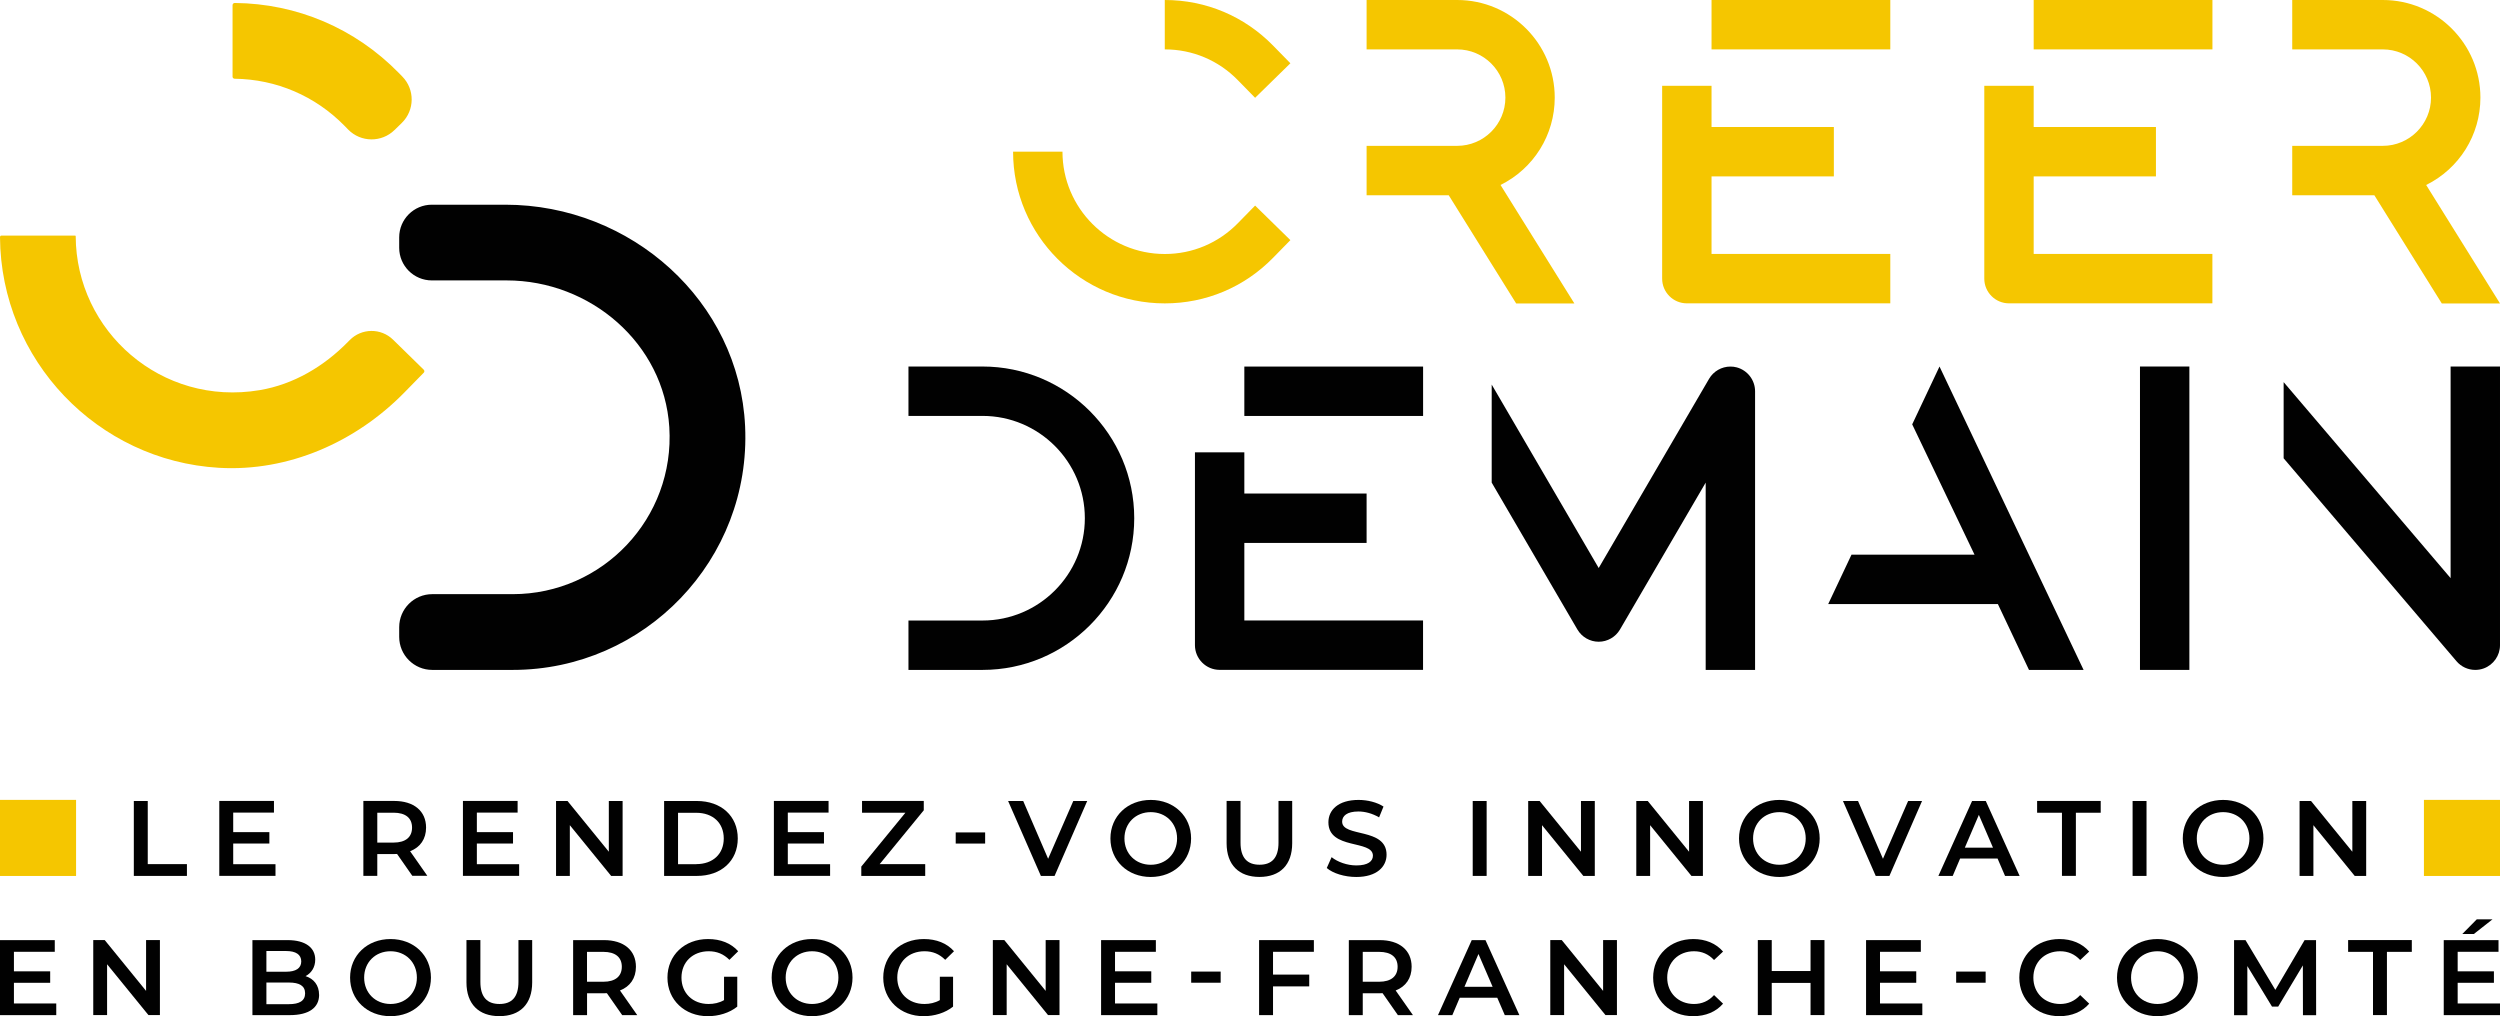 <?xml version="1.0" encoding="UTF-8"?>
<svg id="Calque_2" data-name="Calque 2" xmlns="http://www.w3.org/2000/svg" viewBox="0 0 538.58 218.92">
  <defs>
    <style>
      .cls-1 {
        fill: #010101;
      }

      .cls-1, .cls-2 {
        stroke-width: 0px;
      }

      .cls-2 {
        fill: #f5c600;
      }
    </style>
  </defs>
  <g id="Calque_1-2" data-name="Calque 1">
    <g>
      <path class="cls-2" d="M74.96,73.65c-5.17,5.28-11.73,9.18-19.02,10.4-21.15,3.56-39.55-12.68-39.63-33.16,0-.08-.06-.14-.14-.14-1.43,0-13.74,0-15.87,0C.12,50.75,0,50.91,0,51.1c.18,26.48,21.01,48.15,47.16,49.68,14.98.87,29.48-5.52,39.98-16.25l4.15-4.24c.18-.18.17-.46,0-.64l-6.61-6.47c-2.61-2.55-6.79-2.51-9.35.1l-.37.37ZM84.99,28.02l1.58-1.55c2.78-2.72,2.83-7.19.11-9.97l-.77-.79C76.5,6.1,63.97.76,50.57.64c-.25,0-.47.21-.47.46v15.42c0,.24.19.43.44.44,8.98.11,17.38,3.71,23.7,10.16l.77.79c2.72,2.78,7.19,2.83,9.97.11"/>
      <path class="cls-1" d="M108.88,44.1h-15.85c-3.88,0-7.03,3.15-7.03,7.03v2.25c0,3.88,3.15,7.03,7.03,7.03h16.11c18.06,0,33.91,13.59,35.05,31.61,1.24,19.62-14.37,35.98-33.72,35.98h-17.35c-3.93,0-7.12,3.19-7.12,7.12v2.08c0,3.93,3.19,7.12,7.12,7.12h17.35c28.42,0,51.39-23.79,50.05-52.5-1.26-27-24.62-47.72-51.64-47.72"/>
      <g>
        <g>
          <path class="cls-1" d="M268.07,116.96h26.34v-10.64h-26.34v-8.88h-10.64v41.55c0,2.93,2.39,5.32,5.32,5.32h43.82v-10.64h-38.5v-16.72Z"/>
          <rect class="cls-1" x="268.07" y="78.97" width="38.51" height="10.64"/>
          <rect class="cls-1" x="461.02" y="78.96" width="10.64" height="65.36"/>
          <path class="cls-1" d="M211.67,78.96h-15.96v10.64h15.96c12.15,0,22.04,9.89,22.04,22.04s-9.89,22.04-22.04,22.04h-15.96v10.64h15.96c18.02,0,32.68-14.66,32.68-32.68s-14.66-32.68-32.68-32.68Z"/>
          <polygon class="cls-1" points="411.95 91.42 425.38 119.5 398.87 119.5 393.85 130.14 430.41 130.14 437.11 144.32 448.87 144.32 417.83 78.96 411.95 91.42"/>
          <path class="cls-1" d="M374.18,79.15c-.45-.12-.92-.18-1.39-.18-1.89,0-3.65,1.01-4.6,2.64l-23.78,40.76-23.05-39.52v21.12l18.46,31.64c.95,1.63,2.71,2.64,4.59,2.64s3.64-1.01,4.59-2.64l18.46-31.64v40.36h10.64v-60.04c0-2.4-1.62-4.51-3.93-5.14Z"/>
          <path class="cls-1" d="M527.94,78.96v45.59l-35.97-42.23v16.41l37.24,43.72c1.01,1.19,2.49,1.87,4.05,1.87.63,0,1.25-.11,1.84-.33,2.08-.77,3.48-2.77,3.48-4.99v-60.04h-10.64Z"/>
        </g>
        <path class="cls-2" d="M266.67,48.09c-4.19,4.27-9.77,6.63-15.74,6.63-12.15,0-22.04-9.89-22.04-22.04h-10.64c0,18.02,14.66,32.68,32.68,32.68,8.85,0,17.14-3.49,23.34-9.83l3.72-3.8-7.6-7.44-3.72,3.8ZM270.39,21.07l7.6-7.44-3.72-3.8C268.07,3.49,259.78,0,250.93,0v10.64c5.97,0,11.56,2.35,15.74,6.63l3.72,3.8Z"/>
        <path class="cls-2" d="M323.26,39.85c7.14-3.54,11.68-10.78,11.68-18.82C334.94,9.43,325.51,0,313.92,0h-19.51v10.64h19.51c5.73,0,10.39,4.66,10.39,10.39s-4.66,10.39-10.39,10.39h-19.51v10.64h17.69l14.53,23.31h12.54l-15.9-25.51Z"/>
        <g>
          <path class="cls-2" d="M368.72,38h26.35v-10.64h-26.35v-8.88h-10.64v41.55c0,2.93,2.38,5.32,5.32,5.32h43.83v-10.64h-38.51v-16.72Z"/>
          <rect class="cls-2" x="368.72" width="38.51" height="10.64"/>
        </g>
        <g>
          <path class="cls-2" d="M438.12,38h26.34v-10.64h-26.34v-8.88h-10.64v41.55c0,2.93,2.39,5.32,5.32,5.32h43.82v-10.64h-38.5v-16.72Z"/>
          <rect class="cls-2" x="438.12" width="38.51" height="10.64"/>
        </g>
        <path class="cls-2" d="M522.68,39.85c7.14-3.54,11.68-10.78,11.68-18.82C534.36,9.43,524.93,0,513.33,0h-19.51v10.64h19.51c5.73,0,10.39,4.66,10.39,10.39s-4.66,10.39-10.39,10.39h-19.51v10.64h17.69l14.53,23.31h12.54l-15.9-25.51Z"/>
      </g>
    </g>
    <g>
      <rect class="cls-2" y="172.32" width="16.39" height="16.39"/>
      <rect class="cls-2" x="522.19" y="172.32" width="16.39" height="16.39"/>
    </g>
    <g>
      <path class="cls-1" d="M12.12,216.17v2.52H0v-16.16h11.8v2.52H3v4.2h7.81v2.47H3v4.46h9.12Z"/>
      <path class="cls-1" d="M34.45,202.52v16.16h-2.47l-8.91-10.95v10.95h-2.98v-16.16h2.47l8.91,10.95v-10.95h2.98Z"/>
      <path class="cls-1" d="M68.75,214.3c0,2.77-2.17,4.39-6.33,4.39h-8.04v-16.16h7.57c3.88,0,5.96,1.64,5.96,4.2,0,1.66-.83,2.89-2.08,3.56,1.73.55,2.91,1.92,2.91,4.02ZM57.39,204.88v4.46h4.25c2.08,0,3.26-.74,3.26-2.22s-1.18-2.24-3.26-2.24h-4.25ZM65.73,214c0-1.62-1.22-2.33-3.49-2.33h-4.85v4.66h4.85c2.26,0,3.49-.72,3.49-2.33Z"/>
      <path class="cls-1" d="M75.42,210.61c0-4.78,3.69-8.31,8.71-8.31s8.71,3.51,8.71,8.31-3.69,8.31-8.71,8.31-8.71-3.53-8.71-8.31ZM89.81,210.61c0-3.3-2.42-5.68-5.68-5.68s-5.68,2.38-5.68,5.68,2.42,5.68,5.68,5.68,5.68-2.38,5.68-5.68Z"/>
      <path class="cls-1" d="M100.49,211.64v-9.12h3v9.01c0,3.33,1.5,4.76,4.11,4.76s4.09-1.43,4.09-4.76v-9.01h2.96v9.12c0,4.71-2.66,7.27-7.07,7.27s-7.09-2.56-7.09-7.27Z"/>
      <path class="cls-1" d="M134.04,218.69l-3.3-4.73c-.21.02-.42.02-.62.02h-3.65v4.71h-3v-16.16h6.65c4.25,0,6.88,2.17,6.88,5.75,0,2.45-1.25,4.25-3.44,5.1l3.72,5.31h-3.23ZM129.97,205.06h-3.51v6.44h3.51c2.63,0,3.99-1.2,3.99-3.23s-1.36-3.21-3.99-3.21Z"/>
      <path class="cls-1" d="M155.99,210.42h2.84v6.44c-1.69,1.36-4.04,2.06-6.33,2.06-5.01,0-8.71-3.49-8.71-8.31s3.69-8.31,8.75-8.31c2.7,0,4.96.9,6.49,2.63l-1.89,1.85c-1.27-1.27-2.72-1.85-4.46-1.85-3.44,0-5.87,2.33-5.87,5.68s2.42,5.68,5.84,5.68c1.15,0,2.29-.23,3.33-.83v-5.03Z"/>
      <path class="cls-1" d="M166.24,210.61c0-4.78,3.69-8.31,8.71-8.31s8.71,3.51,8.71,8.31-3.69,8.31-8.71,8.31-8.71-3.53-8.71-8.31ZM180.62,210.61c0-3.3-2.42-5.68-5.68-5.68s-5.68,2.38-5.68,5.68,2.42,5.68,5.68,5.68,5.68-2.38,5.68-5.68Z"/>
      <path class="cls-1" d="M202.48,210.42h2.84v6.44c-1.69,1.36-4.04,2.06-6.33,2.06-5.01,0-8.71-3.49-8.71-8.31s3.69-8.31,8.75-8.31c2.7,0,4.96.9,6.49,2.63l-1.89,1.85c-1.27-1.27-2.72-1.85-4.46-1.85-3.44,0-5.87,2.33-5.87,5.68s2.42,5.68,5.84,5.68c1.15,0,2.29-.23,3.33-.83v-5.03Z"/>
      <path class="cls-1" d="M228.25,202.52v16.16h-2.47l-8.91-10.95v10.95h-2.98v-16.16h2.47l8.91,10.95v-10.95h2.98Z"/>
      <path class="cls-1" d="M249.33,216.17v2.52h-12.12v-16.16h11.8v2.52h-8.8v4.2h7.81v2.47h-7.81v4.46h9.12Z"/>
      <path class="cls-1" d="M256.62,209.31h6.35v2.4h-6.35v-2.4Z"/>
      <path class="cls-1" d="M274.25,205.04v4.92h7.8v2.54h-7.8v6.19h-3v-16.16h11.8v2.52h-8.8Z"/>
      <path class="cls-1" d="M301.15,218.69l-3.3-4.73c-.21.02-.42.02-.62.02h-3.65v4.71h-3v-16.16h6.65c4.25,0,6.88,2.17,6.88,5.75,0,2.45-1.25,4.25-3.44,5.1l3.72,5.31h-3.23ZM297.09,205.06h-3.51v6.44h3.51c2.63,0,4-1.2,4-3.23s-1.36-3.21-4-3.21Z"/>
      <path class="cls-1" d="M322.55,214.95h-8.08l-1.59,3.74h-3.09l7.27-16.16h2.96l7.3,16.16h-3.14l-1.62-3.74ZM321.56,212.59l-3.05-7.07-3.02,7.07h6.07Z"/>
      <path class="cls-1" d="M348.34,202.52v16.16h-2.47l-8.91-10.95v10.95h-2.98v-16.16h2.47l8.91,10.95v-10.95h2.98Z"/>
      <path class="cls-1" d="M356.14,210.61c0-4.83,3.69-8.31,8.66-8.31,2.63,0,4.9.95,6.4,2.7l-1.94,1.82c-1.18-1.27-2.63-1.89-4.32-1.89-3.35,0-5.77,2.36-5.77,5.68s2.42,5.68,5.77,5.68c1.69,0,3.14-.62,4.32-1.92l1.94,1.85c-1.5,1.75-3.76,2.7-6.42,2.7-4.94,0-8.64-3.49-8.64-8.31Z"/>
      <path class="cls-1" d="M393.05,202.52v16.16h-3v-6.93h-8.36v6.93h-3v-16.16h3v6.67h8.36v-6.67h3Z"/>
      <path class="cls-1" d="M414.13,216.17v2.52h-12.12v-16.16h11.8v2.52h-8.8v4.2h7.81v2.47h-7.81v4.46h9.12Z"/>
      <path class="cls-1" d="M421.42,209.31h6.35v2.4h-6.35v-2.4Z"/>
      <path class="cls-1" d="M435.02,210.61c0-4.83,3.69-8.31,8.66-8.31,2.63,0,4.9.95,6.4,2.7l-1.94,1.82c-1.18-1.27-2.63-1.89-4.32-1.89-3.35,0-5.77,2.36-5.77,5.68s2.42,5.68,5.77,5.68c1.69,0,3.14-.62,4.32-1.92l1.94,1.85c-1.5,1.75-3.76,2.7-6.42,2.7-4.94,0-8.64-3.49-8.64-8.31Z"/>
      <path class="cls-1" d="M456.07,210.61c0-4.78,3.69-8.31,8.71-8.31s8.71,3.51,8.71,8.31-3.69,8.31-8.71,8.31-8.71-3.53-8.71-8.31ZM470.46,210.61c0-3.3-2.42-5.68-5.68-5.68s-5.68,2.38-5.68,5.68,2.42,5.68,5.68,5.68,5.68-2.38,5.68-5.68Z"/>
      <path class="cls-1" d="M496.13,218.69l-.02-10.71-5.31,8.87h-1.34l-5.31-8.73v10.58h-2.86v-16.16h2.47l6.42,10.71,6.3-10.71h2.47l.02,16.16h-2.84Z"/>
      <path class="cls-1" d="M511.22,205.06h-5.36v-2.54h13.72v2.54h-5.36v13.62h-3v-13.62Z"/>
      <path class="cls-1" d="M538.58,216.17v2.52h-12.12v-16.16h11.8v2.52h-8.8v4.2h7.81v2.47h-7.81v4.46h9.12ZM532.95,201.21h-2.49l3.12-3.16h3.39l-4.02,3.16Z"/>
    </g>
    <g>
      <path class="cls-1" d="M28.83,172.56h3v13.6h8.44v2.54h-11.44v-16.14Z"/>
      <path class="cls-1" d="M59.35,186.18v2.51h-12.11v-16.14h11.78v2.51h-8.78v4.2h7.79v2.47h-7.79v4.45h9.11Z"/>
      <path class="cls-1" d="M88.84,188.7l-3.3-4.73c-.21.02-.42.02-.62.02h-3.64v4.7h-3v-16.14h6.64c4.24,0,6.87,2.17,6.87,5.74,0,2.44-1.24,4.24-3.44,5.09l3.71,5.3h-3.23ZM84.78,175.09h-3.5v6.43h3.5c2.63,0,3.99-1.2,3.99-3.23s-1.36-3.21-3.99-3.21Z"/>
      <path class="cls-1" d="M111.84,186.18v2.51h-12.11v-16.14h11.78v2.51h-8.78v4.2h7.79v2.47h-7.79v4.45h9.11Z"/>
      <path class="cls-1" d="M134.13,172.56v16.14h-2.47l-8.9-10.93v10.93h-2.97v-16.14h2.47l8.9,10.93v-10.93h2.97Z"/>
      <path class="cls-1" d="M143.07,172.56h7.06c5.23,0,8.81,3.23,8.81,8.07s-3.57,8.07-8.81,8.07h-7.06v-16.14ZM149.99,186.16c3.6,0,5.93-2.19,5.93-5.53s-2.33-5.53-5.93-5.53h-3.92v11.07h3.92Z"/>
      <path class="cls-1" d="M178.83,186.18v2.51h-12.11v-16.14h11.78v2.51h-8.78v4.2h7.79v2.47h-7.79v4.45h9.11Z"/>
      <path class="cls-1" d="M199.32,186.16v2.54h-13.77v-2.01l9.5-11.6h-9.34v-2.54h13.3v2.01l-9.5,11.6h9.8Z"/>
      <path class="cls-1" d="M205.89,179.33h6.34v2.4h-6.34v-2.4Z"/>
      <path class="cls-1" d="M234.22,172.56l-7.03,16.14h-2.95l-7.06-16.14h3.25l5.37,12.45,5.42-12.45h3Z"/>
      <path class="cls-1" d="M239.22,180.63c0-4.77,3.69-8.3,8.69-8.3s8.69,3.51,8.69,8.3-3.69,8.3-8.69,8.3-8.69-3.53-8.69-8.3ZM253.58,180.63c0-3.3-2.42-5.67-5.67-5.67s-5.67,2.37-5.67,5.67,2.42,5.67,5.67,5.67,5.67-2.38,5.67-5.67Z"/>
      <path class="cls-1" d="M264.25,181.66v-9.11h3v8.99c0,3.32,1.5,4.75,4.1,4.75s4.08-1.43,4.08-4.75v-8.99h2.95v9.11c0,4.7-2.65,7.26-7.05,7.26s-7.08-2.56-7.08-7.26Z"/>
      <path class="cls-1" d="M285.83,186.99l1.04-2.33c1.29,1.04,3.34,1.78,5.33,1.78,2.51,0,3.57-.9,3.57-2.1,0-3.48-9.59-1.2-9.59-7.19,0-2.61,2.07-4.82,6.5-4.82,1.94,0,3.97.51,5.37,1.43l-.95,2.33c-1.45-.85-3.04-1.27-4.45-1.27-2.49,0-3.51.97-3.51,2.19,0,3.44,9.57,1.2,9.57,7.12,0,2.58-2.1,4.8-6.53,4.8-2.51,0-5.03-.78-6.36-1.94Z"/>
      <path class="cls-1" d="M317.27,172.56h3v16.14h-3v-16.14Z"/>
      <path class="cls-1" d="M343.57,172.56v16.14h-2.47l-8.9-10.93v10.93h-2.98v-16.14h2.47l8.9,10.93v-10.93h2.97Z"/>
      <path class="cls-1" d="M366.86,172.56v16.14h-2.47l-8.9-10.93v10.93h-2.98v-16.14h2.47l8.9,10.93v-10.93h2.97Z"/>
      <path class="cls-1" d="M374.64,180.63c0-4.77,3.69-8.3,8.69-8.3s8.69,3.51,8.69,8.3-3.69,8.3-8.69,8.3-8.69-3.53-8.69-8.3ZM389.01,180.63c0-3.3-2.42-5.67-5.67-5.67s-5.67,2.37-5.67,5.67,2.42,5.67,5.67,5.67,5.67-2.38,5.67-5.67Z"/>
      <path class="cls-1" d="M414.07,172.56l-7.03,16.14h-2.95l-7.06-16.14h3.25l5.37,12.45,5.42-12.45h3Z"/>
      <path class="cls-1" d="M430.34,184.96h-8.07l-1.59,3.74h-3.09l7.26-16.14h2.95l7.29,16.14h-3.14l-1.61-3.74ZM429.35,182.61l-3.04-7.06-3.02,7.06h6.06Z"/>
      <path class="cls-1" d="M444.21,175.09h-5.35v-2.54h13.7v2.54h-5.35v13.6h-3v-13.6Z"/>
      <path class="cls-1" d="M459.43,172.56h3v16.14h-3v-16.14Z"/>
      <path class="cls-1" d="M470.24,180.63c0-4.77,3.69-8.3,8.69-8.3s8.69,3.51,8.69,8.3-3.69,8.3-8.69,8.3-8.69-3.53-8.69-8.3ZM484.6,180.63c0-3.3-2.42-5.67-5.67-5.67s-5.67,2.37-5.67,5.67,2.42,5.67,5.67,5.67,5.67-2.38,5.67-5.67Z"/>
      <path class="cls-1" d="M509.75,172.56v16.14h-2.47l-8.9-10.93v10.93h-2.98v-16.14h2.47l8.9,10.93v-10.93h2.97Z"/>
    </g>
  </g>
</svg>